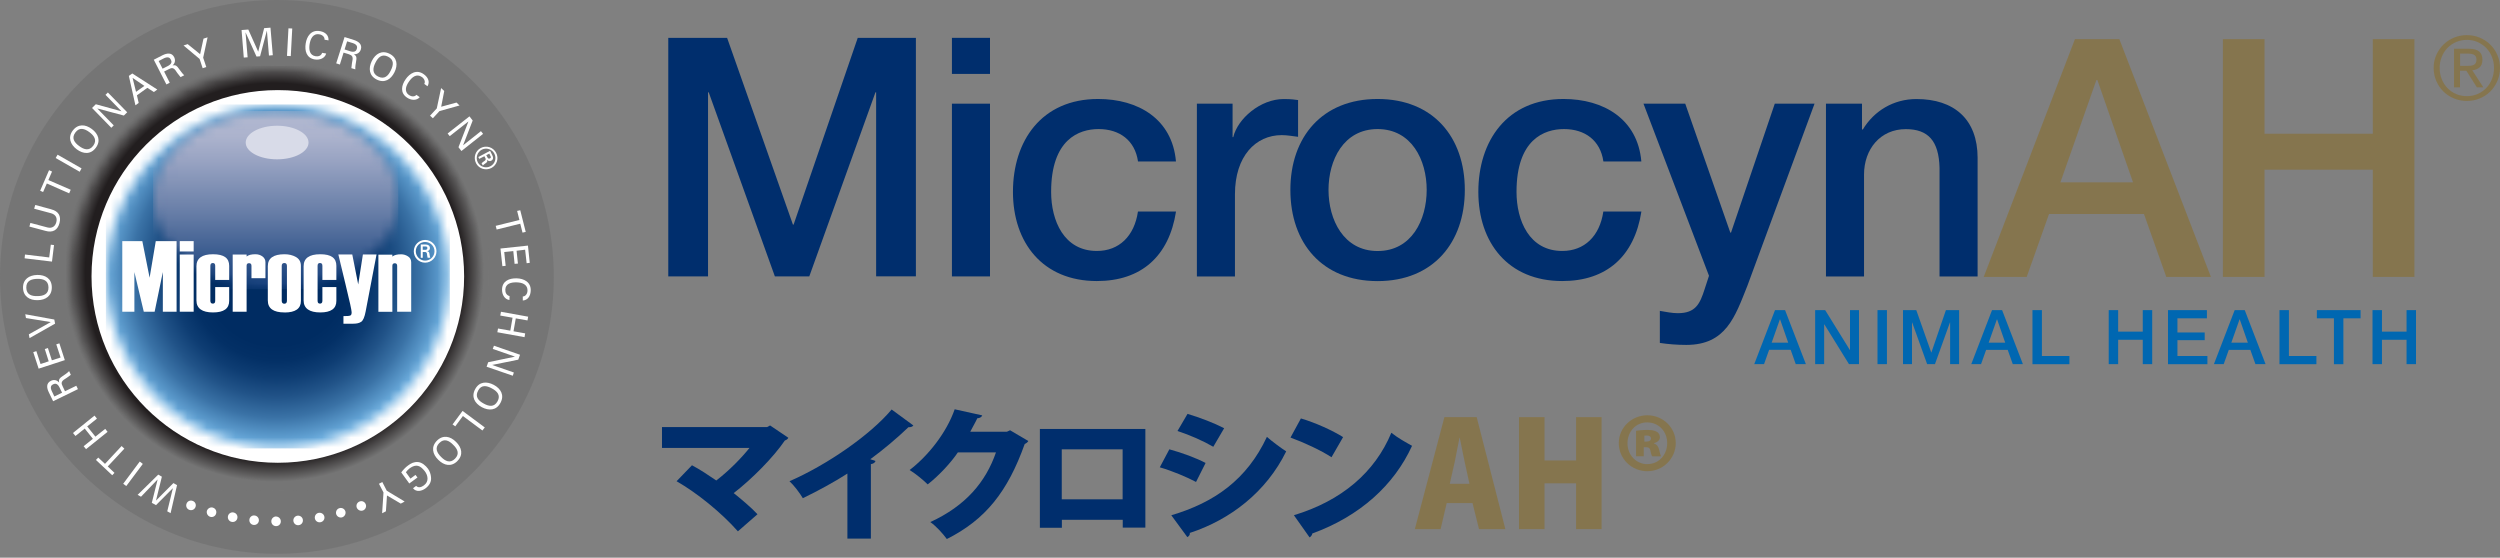 <svg width="260" height="58" viewBox="0 0 260 58" fill="none" xmlns="http://www.w3.org/2000/svg">
<rect x="0" y="0" width="260" height="58" fill="#808080" stroke="none"/>
<path d="M57.594 28.8C57.594 44.706 44.7 57.594 28.8 57.594C12.9 57.594 0 44.7 0 28.8C0 12.9 12.894 0 28.8 0C44.706 0 57.594 12.894 57.594 28.8Z" fill="#757575"/>
<mask id="mask0_9_1055" style="mask-type:luminance" maskUnits="userSpaceOnUse" x="6" y="6" width="45" height="46">
<path d="M6.876 28.929C6.876 41.135 16.706 51.023 28.823 51.023C40.941 51.023 50.765 41.135 50.765 28.929C50.765 16.723 40.941 6.847 28.823 6.847C16.706 6.847 6.876 16.735 6.876 28.929Z" fill="white"/>
</mask>
<g mask="url(#mask0_9_1055)">
<path d="M50.765 6.847H6.876V51.023H50.765V6.847Z" fill="url(#paint0_radial_9_1055)"/>
</g>
<path d="M48.27 28.747C48.27 39.447 39.594 48.129 28.894 48.129C18.194 48.129 9.518 39.447 9.518 28.747C9.518 18.047 18.188 9.37 28.894 9.37C39.6 9.37 48.27 18.053 48.27 28.747Z" fill="white"/>
<mask id="mask1_9_1055" style="mask-type:luminance" maskUnits="userSpaceOnUse" x="11" y="10" width="36" height="37">
<path d="M11.012 28.747C11.012 38.624 19.018 46.635 28.906 46.635C38.794 46.635 46.782 38.624 46.782 28.747C46.782 18.871 38.77 10.859 28.906 10.859C19.041 10.859 11.012 18.865 11.012 28.747Z" fill="white"/>
</mask>
<g mask="url(#mask1_9_1055)">
<path d="M46.782 10.859H11.012V46.635H46.782V10.859Z" fill="url(#paint1_radial_9_1055)"/>
</g>
<mask id="mask2_9_1055" style="mask-type:luminance" maskUnits="userSpaceOnUse" x="15" y="11" width="27" height="20">
<path d="M15.918 20.806C15.918 25.924 21.624 30.077 28.665 30.077C35.706 30.077 41.429 25.924 41.429 20.806C41.429 15.688 35.718 11.541 28.665 11.541C21.612 11.541 15.918 15.688 15.918 20.806Z" fill="white"/>
</mask>
<g mask="url(#mask2_9_1055)">
<path d="M41.424 11.541H15.918V30.077H41.424V11.541Z" fill="url(#paint2_linear_9_1055)"/>
</g>
<path d="M32.088 14.829C32.088 15.788 30.63 16.57 28.818 16.57C27.006 16.57 25.553 15.788 25.553 14.829C25.553 13.87 27.018 13.076 28.818 13.076C30.618 13.076 32.088 13.865 32.088 14.829Z" fill="#D8DBE8"/>
<path d="M20.141 25.076H18.694V26.153H20.141V25.076Z" fill="white"/>
<path d="M18.365 32.418H16.935V28.294L16.082 32.418H14.953L13.976 28.294V32.418H12.717V25.076H14.8L15.559 28.882L16.2 25.076H18.365V32.418Z" fill="white"/>
<path d="M20.141 26.471H18.694V32.418H20.141V26.471Z" fill="white"/>
<path d="M23.835 29.112H22.382V27.647C22.382 27.453 22.3 27.353 22.135 27.353C21.971 27.353 21.877 27.453 21.877 27.647V31.282C21.877 31.482 21.965 31.576 22.135 31.576C22.306 31.576 22.382 31.482 22.382 31.282V29.853H23.835V31.294C23.835 32.094 23.276 32.494 22.153 32.494C21.029 32.494 20.429 32.077 20.429 31.247V27.694C20.429 26.859 21.012 26.441 22.153 26.441C23.294 26.441 23.835 26.841 23.835 27.647V29.112Z" fill="white"/>
<path d="M27.6 28.935H26.153V27.647C26.153 27.459 26.07 27.371 25.9 27.371C25.729 27.371 25.647 27.459 25.647 27.629V32.418H24.2V26.471H25.647V26.677C25.847 26.518 26.141 26.441 26.553 26.441C26.841 26.441 27.082 26.512 27.3 26.671C27.506 26.829 27.606 27.023 27.606 27.276V28.929L27.6 28.935Z" fill="white"/>
<path d="M29.588 32.5C30.724 32.5 31.294 32.1 31.294 31.3V27.647C31.294 27.229 31.118 26.924 30.777 26.729C30.435 26.535 30.041 26.441 29.588 26.441C28.43 26.441 27.853 26.859 27.853 27.688V31.247C27.853 32.082 28.43 32.494 29.588 32.494M29.571 31.588C29.394 31.588 29.3 31.482 29.3 31.282V27.647C29.3 27.453 29.394 27.353 29.571 27.353C29.747 27.353 29.841 27.453 29.841 27.647V31.282C29.841 31.482 29.747 31.588 29.571 31.588Z" fill="white"/>
<path d="M34.982 29.112H33.529V27.647C33.529 27.453 33.453 27.353 33.276 27.353C33.1 27.353 33.029 27.453 33.029 27.647V31.282C33.029 31.482 33.112 31.576 33.276 31.576C33.441 31.576 33.529 31.482 33.529 31.282V29.853H34.982V31.294C34.982 32.094 34.423 32.494 33.306 32.494C32.188 32.494 31.576 32.077 31.576 31.247V27.694C31.576 26.859 32.153 26.441 33.306 26.441C34.459 26.441 34.982 26.841 34.982 27.647V29.112Z" fill="white"/>
<path d="M39.159 26.471L38.03 32.382C37.918 32.976 37.759 33.347 37.559 33.471C37.359 33.606 37.089 33.665 36.741 33.665H35.718V32.876C36.106 32.876 36.341 32.859 36.43 32.812C36.53 32.782 36.571 32.659 36.571 32.476C36.571 32.294 36.371 31.335 35.941 29.6L35.188 26.465H36.636L37.253 29.582L37.741 26.465H39.165L39.159 26.471Z" fill="white"/>
<path d="M42.759 32.418H41.306V27.653C41.306 27.465 41.218 27.377 41.059 27.377C40.9 27.377 40.806 27.465 40.806 27.636V32.424H39.353V26.483H40.806V26.683C40.994 26.524 41.294 26.447 41.712 26.447C41.965 26.447 42.212 26.518 42.435 26.665C42.653 26.8 42.765 27.012 42.765 27.288V32.424L42.759 32.418Z" fill="white"/>
<path d="M43.035 26.129C43.035 25.482 43.565 24.953 44.212 24.953C44.859 24.953 45.394 25.482 45.394 26.129C45.394 26.776 44.871 27.318 44.212 27.318C43.553 27.318 43.035 26.788 43.035 26.129ZM45.188 26.129C45.188 25.6 44.753 25.165 44.212 25.165C43.671 25.165 43.241 25.606 43.241 26.129C43.241 26.653 43.682 27.106 44.212 27.106C44.741 27.106 45.188 26.676 45.188 26.129ZM43.965 26.212V26.812H43.759V25.424H44.2C44.447 25.424 44.712 25.494 44.712 25.806C44.712 25.959 44.612 26.088 44.435 26.123C44.612 26.171 44.647 26.253 44.665 26.4C44.688 26.529 44.694 26.676 44.747 26.806H44.471C44.453 26.724 44.435 26.641 44.424 26.559C44.412 26.441 44.412 26.323 44.341 26.259C44.288 26.206 44.224 26.206 44.141 26.206H43.965V26.212ZM44.2 25.988C44.4 25.988 44.447 25.894 44.447 25.788C44.447 25.682 44.394 25.629 44.224 25.629H43.965V25.982H44.2V25.988Z" fill="white"/>
<path d="M20.041 52.094C20.312 52.194 20.429 52.482 20.329 52.735C20.229 53 19.941 53.123 19.682 53.023C19.423 52.929 19.3 52.635 19.4 52.382C19.494 52.123 19.776 51.994 20.035 52.094" fill="white"/>
<path d="M22.135 52.794C22.406 52.865 22.559 53.141 22.476 53.412C22.406 53.676 22.135 53.824 21.876 53.753C21.612 53.676 21.447 53.4 21.518 53.129C21.6 52.871 21.876 52.718 22.135 52.788" fill="white"/>
<path d="M24.288 53.3C24.559 53.347 24.741 53.6 24.688 53.877C24.641 54.159 24.377 54.33 24.106 54.277C23.829 54.23 23.653 53.959 23.706 53.688C23.753 53.424 24.012 53.241 24.288 53.294" fill="white"/>
<path d="M26.476 53.612C26.747 53.635 26.947 53.876 26.924 54.153C26.9 54.423 26.653 54.623 26.382 54.594C26.106 54.571 25.906 54.324 25.935 54.047C25.959 53.782 26.2 53.576 26.476 53.606" fill="white"/>
<path d="M28.712 53.718C28.988 53.729 29.206 53.941 29.206 54.223C29.206 54.506 28.988 54.723 28.706 54.718C28.43 54.718 28.206 54.488 28.218 54.206C28.218 53.935 28.447 53.712 28.712 53.712" fill="white"/>
<path d="M30.959 53.629C31.235 53.606 31.482 53.806 31.5 54.082C31.524 54.359 31.324 54.594 31.059 54.618C30.776 54.653 30.535 54.441 30.512 54.17C30.482 53.9 30.688 53.653 30.959 53.629Z" fill="white"/>
<path d="M33.153 53.335C33.423 53.288 33.688 53.465 33.735 53.735C33.788 54.006 33.606 54.265 33.329 54.312C33.053 54.365 32.794 54.182 32.747 53.918C32.694 53.641 32.882 53.376 33.147 53.335" fill="white"/>
<path d="M35.3 52.847C35.565 52.77 35.841 52.917 35.923 53.188C35.994 53.453 35.835 53.729 35.571 53.806C35.306 53.876 35.035 53.717 34.959 53.453C34.894 53.188 35.041 52.917 35.306 52.847" fill="white"/>
<path d="M37.4 52.153C37.665 52.053 37.941 52.188 38.041 52.453C38.135 52.706 38.006 52.994 37.753 53.088C37.5 53.182 37.212 53.053 37.106 52.8C37.006 52.541 37.135 52.253 37.4 52.153Z" fill="white"/>
<path d="M40.247 51.529L40.135 53.176L39.741 53.377L39.883 51.218L39.412 50.312L39.759 50.129L40.224 51.035L42.083 52.159L41.682 52.377L40.247 51.529Z" fill="white"/>
<path d="M43.276 50.535C43.535 50.777 43.824 50.665 44.082 50.483C44.653 50.065 44.5 49.424 44.165 48.988C43.706 48.418 43.288 48.224 42.618 48.694C42.459 48.818 42.324 48.953 42.212 49.112L42.688 49.777L43.212 49.388L43.418 49.659L42.565 50.282L41.73 49.13C41.941 48.853 42.171 48.6 42.435 48.412C42.759 48.171 43.053 48.024 43.477 48.053C43.894 48.094 44.265 48.418 44.512 48.747C44.688 48.988 44.8 49.318 44.824 49.612C44.888 50.118 44.641 50.5 44.247 50.794C43.859 51.077 43.294 51.212 42.953 50.777L43.282 50.529L43.276 50.535Z" fill="white"/>
<path d="M47.571 47.947C46.935 48.588 46.176 48.418 45.577 47.818C44.982 47.229 44.806 46.476 45.441 45.829C46.071 45.2 46.835 45.359 47.429 45.959C48.029 46.547 48.206 47.306 47.571 47.941M45.688 46.071C45.176 46.588 45.453 47.106 45.877 47.523C46.306 47.959 46.812 48.218 47.318 47.706C47.835 47.188 47.571 46.682 47.13 46.259C46.712 45.829 46.194 45.553 45.688 46.076" fill="white"/>
<path d="M48.106 42.735L50.417 44.453L50.17 44.771L48.141 43.265L47.347 44.341L47.065 44.141L48.106 42.735Z" fill="white"/>
<path d="M52.047 41.9C51.623 42.694 50.847 42.741 50.106 42.347C49.365 41.941 48.988 41.265 49.418 40.471C49.841 39.682 50.612 39.635 51.359 40.029C52.1 40.429 52.476 41.106 52.047 41.9ZM49.724 40.629C49.365 41.282 49.776 41.682 50.306 41.971C50.841 42.265 51.394 42.377 51.747 41.729C52.094 41.094 51.694 40.682 51.153 40.394C50.629 40.106 50.059 39.982 49.724 40.623" fill="white"/>
<path d="M53.33 39.077L50.606 38.141L50.771 37.671L53.547 37.094L53.553 37.088L51.247 36.288L51.371 35.953L54.082 36.894L53.9 37.406L51.194 37.953V37.959L53.441 38.741L53.33 39.077Z" fill="white"/>
<path d="M52.1 32.424L54.929 32.935L54.859 33.324L53.641 33.112L53.406 34.453L54.618 34.671L54.553 35.065L51.724 34.553L51.794 34.165L53.071 34.388L53.306 33.041L52.029 32.818L52.1 32.424Z" fill="white"/>
<path d="M54.376 30.835C54.659 30.824 54.853 30.541 54.859 30.241C54.876 29.53 54.235 29.377 53.723 29.365C53.135 29.347 52.571 29.506 52.553 30.13C52.541 30.441 52.688 30.724 52.994 30.788L52.982 31.2C52.494 31.141 52.194 30.647 52.212 30.088C52.241 29.241 52.935 28.924 53.741 28.947C54.447 28.965 55.253 29.306 55.194 30.265C55.159 30.818 54.876 31.224 54.37 31.253V30.83L54.376 30.835Z" fill="white"/>
<path d="M52.047 25.847L54.906 25.541L55.094 27.335L54.771 27.376L54.612 25.97L53.724 26.076L53.865 27.412L53.518 27.441L53.382 26.112L52.441 26.212L52.588 27.647L52.247 27.682L52.047 25.847Z" fill="white"/>
<path d="M54.018 22.877L53.782 21.935L54.106 21.865L54.676 24.118L54.341 24.194L54.106 23.265L51.653 23.871L51.553 23.488L54.018 22.877Z" fill="white"/>
<path d="M50.241 13.923L47.988 15.706L47.682 15.312L48.706 12.659L48.694 12.647L46.771 14.159L46.553 13.882L48.824 12.1L49.159 12.535L48.159 15.112L50.018 13.641L50.241 13.923Z" fill="white"/>
<path d="M45.883 11.1L47.477 10.665L47.794 10.97L45.706 11.553L45.018 12.3L44.724 12.029L45.424 11.276L45.877 9.159L46.2 9.465L45.883 11.1Z" fill="white"/>
<path d="M44.123 8.73C44.265 8.5 44.123 8.177 43.882 8.012C43.306 7.606 42.829 8.059 42.541 8.471C42.194 8.953 42.023 9.524 42.529 9.883C42.788 10.053 43.106 10.094 43.306 9.865L43.653 10.106C43.335 10.477 42.765 10.459 42.306 10.136C41.612 9.653 41.729 8.888 42.194 8.23C42.6 7.647 43.324 7.159 44.094 7.735C44.541 8.065 44.724 8.524 44.459 8.971L44.123 8.724V8.73Z" fill="white"/>
<path d="M40.506 5.588C41.312 5.988 41.4 6.759 41.024 7.518C40.647 8.271 39.994 8.676 39.182 8.276C38.382 7.876 38.3 7.106 38.665 6.347C39.047 5.588 39.706 5.188 40.506 5.588ZM39.335 7.965C39.994 8.294 40.388 7.865 40.641 7.329C40.924 6.771 41.012 6.218 40.347 5.888C39.7 5.571 39.312 5.982 39.041 6.529C38.771 7.065 38.682 7.641 39.33 7.965" fill="white"/>
<path d="M35.729 5.477L35.347 6.712L34.965 6.588L35.835 3.853L36.812 4.159C37.27 4.306 37.694 4.606 37.529 5.141C37.423 5.471 37.147 5.665 36.8 5.641C37.106 5.83 37.1 6.018 37.041 6.341C36.994 6.624 36.935 6.929 36.953 7.212L36.541 7.088C36.559 6.918 36.576 6.729 36.606 6.553C36.647 6.294 36.723 6.077 36.641 5.894C36.565 5.735 36.417 5.7 36.265 5.635L35.723 5.471L35.729 5.477ZM35.835 5.141L36.465 5.347C36.888 5.459 37.041 5.3 37.112 5.082C37.176 4.865 37.141 4.647 36.729 4.494L36.1 4.3L35.835 5.147V5.141Z" fill="white"/>
<path d="M33.753 4.123C33.776 3.847 33.518 3.612 33.218 3.571C32.523 3.453 32.288 4.076 32.2 4.576C32.106 5.165 32.194 5.741 32.812 5.847C33.112 5.9 33.412 5.794 33.5 5.494L33.923 5.565C33.806 6.035 33.276 6.276 32.724 6.182C31.882 6.035 31.665 5.294 31.794 4.512C31.9 3.818 32.341 3.053 33.3 3.241C33.841 3.341 34.2 3.682 34.165 4.2L33.753 4.129V4.123Z" fill="white"/>
<path d="M29.847 5.812L30 2.947L30.394 2.965L30.241 5.835L29.847 5.812Z" fill="white"/>
<path d="M27.759 3.194H27.753L27.047 5.853L26.677 5.882L25.541 3.376H25.535L25.753 5.959L25.353 5.988L25.123 3.124L25.823 3.071L26.847 5.359H26.859L27.471 2.929L28.129 2.876L28.371 5.741L27.971 5.776L27.759 3.194Z" fill="white"/>
<path d="M20.812 5.636L21.165 4.018L21.588 3.883L21.13 6L21.453 6.971L21.077 7.094L20.759 6.13L19.088 4.73L19.518 4.588L20.812 5.636Z" fill="white"/>
<path d="M17.071 7.447L17.653 8.6L17.306 8.783L15.994 6.212L16.912 5.741C17.347 5.53 17.853 5.436 18.112 5.941C18.265 6.253 18.212 6.577 17.947 6.806C18.294 6.73 18.412 6.871 18.6 7.141C18.776 7.371 18.947 7.63 19.159 7.83L18.776 8.018C18.671 7.883 18.541 7.736 18.441 7.594C18.294 7.383 18.188 7.177 18.012 7.106C17.847 7.041 17.706 7.124 17.565 7.188L17.065 7.441L17.071 7.447ZM16.912 7.141L17.494 6.847C17.882 6.63 17.877 6.406 17.771 6.206C17.671 6 17.494 5.871 17.082 6.047L16.5 6.347L16.906 7.141H16.912Z" fill="white"/>
<path d="M14.082 10.941L13.4 7.894L13.759 7.641L16.359 9.312L16.006 9.571L15.323 9.135L14.241 9.912L14.423 10.706L14.088 10.947L14.082 10.941ZM14.147 9.553L15.018 8.935L13.788 8.1L14.147 9.553Z" fill="white"/>
<path d="M11.218 9.618L13.229 11.677L12.882 12.018L10.123 11.282V11.288L11.829 13.041L11.576 13.288L9.571 11.229L9.965 10.841L12.618 11.571L12.629 11.565L10.971 9.865L11.218 9.618Z" fill="white"/>
<path d="M7.565 13.582C8.1 12.865 8.882 12.912 9.553 13.418C10.224 13.918 10.5 14.647 9.971 15.359C9.441 16.088 8.659 16.035 7.982 15.529C7.318 15.029 7.035 14.294 7.565 13.576M9.694 15.159C10.13 14.57 9.777 14.1 9.3 13.747C8.806 13.382 8.271 13.194 7.841 13.776C7.4 14.365 7.735 14.823 8.241 15.194C8.712 15.541 9.253 15.741 9.694 15.159Z" fill="white"/>
<path d="M8.288 17.865L5.788 16.435L5.988 16.088L8.482 17.512L8.288 17.865Z" fill="white"/>
<path d="M4.871 19.082L4.482 19.971L4.177 19.835L5.1 17.7L5.412 17.841L5.029 18.724L7.353 19.735L7.194 20.106L4.871 19.082Z" fill="white"/>
<path d="M5.341 21.776C6.059 21.953 6.388 22.453 6.188 23.2C5.988 23.965 5.447 24.218 4.735 24.012L3.059 23.565L3.159 23.182L4.929 23.653C5.406 23.776 5.735 23.553 5.853 23.118C5.976 22.682 5.806 22.323 5.329 22.182L3.553 21.706L3.665 21.318L5.347 21.771L5.341 21.776Z" fill="white"/>
<path d="M5.406 27.206L2.559 26.865L2.6 26.471L5.118 26.776L5.282 25.447L5.618 25.488L5.406 27.206Z" fill="white"/>
<path d="M2.394 29.941C2.377 29.041 3.029 28.618 3.871 28.594C4.712 28.577 5.377 28.977 5.388 29.871C5.4 30.765 4.759 31.206 3.924 31.218C3.082 31.241 2.418 30.835 2.394 29.936M5.041 29.877C5.029 29.147 4.471 28.988 3.871 29C3.253 29.018 2.718 29.194 2.735 29.93C2.753 30.653 3.294 30.812 3.906 30.794C4.506 30.788 5.059 30.606 5.041 29.877Z" fill="white"/>
<path d="M2.629 32.683L5.647 33.23L5.729 33.659L3.071 35.165L3 34.771L5.271 33.5V33.494L2.7 33.077L2.629 32.683Z" fill="white"/>
<path d="M6.741 37.453L4.018 38.341L3.459 36.623L3.782 36.518L4.218 37.859L5.065 37.576L4.659 36.3L4.982 36.194L5.394 37.471L6.3 37.182L5.853 35.812L6.176 35.706L6.741 37.453Z" fill="white"/>
<path d="M6.765 40.688L7.935 40.117L8.106 40.471L5.524 41.729L5.077 40.8C4.859 40.365 4.777 39.853 5.294 39.606C5.6 39.453 5.929 39.517 6.153 39.788C6.077 39.435 6.218 39.318 6.494 39.129C6.729 38.971 6.988 38.806 7.188 38.594L7.365 38.976C7.235 39.076 7.088 39.206 6.941 39.294C6.718 39.441 6.512 39.541 6.435 39.723C6.371 39.888 6.447 40.029 6.512 40.17L6.753 40.676L6.765 40.688ZM6.459 40.847L6.171 40.259C5.965 39.865 5.729 39.865 5.529 39.965C5.329 40.059 5.194 40.235 5.371 40.641L5.653 41.235L6.459 40.841V40.847Z" fill="white"/>
<path d="M11.188 44.912L8.947 46.712L8.7 46.406L9.659 45.635L8.812 44.57L7.847 45.341L7.588 45.029L9.829 43.223L10.082 43.535L9.07 44.347L9.923 45.412L10.941 44.6L11.188 44.912Z" fill="white"/>
<path d="M11.206 48.512L11.906 49.177L11.671 49.424L9.977 47.836L10.218 47.588L10.918 48.241L12.647 46.388L12.935 46.659L11.206 48.512Z" fill="white"/>
<path d="M14.853 48.247L13.135 50.547L12.812 50.312L14.535 48L14.853 48.247Z" fill="white"/>
<path d="M17.741 53.37L17.394 53.176L17.977 50.788H17.959L16.224 52.535L15.788 52.294L16.388 49.888L16.377 49.876L14.665 51.659L14.312 51.465L16.459 49.359L16.835 49.576L16.224 52.053H16.229L18.035 50.241L18.412 50.453L17.741 53.37Z" fill="white"/>
<path d="M50.006 15.388C50.576 15.088 51.288 15.3 51.594 15.888C51.906 16.459 51.682 17.171 51.106 17.471C50.523 17.771 49.812 17.559 49.512 16.982C49.212 16.394 49.423 15.688 50.006 15.388ZM51.006 17.288C51.482 17.041 51.665 16.453 51.412 15.982C51.165 15.506 50.576 15.323 50.106 15.565C49.629 15.823 49.441 16.412 49.694 16.888C49.953 17.359 50.529 17.541 51.006 17.288ZM50.376 16.247L49.841 16.523L49.747 16.329L50.971 15.682L51.17 16.088C51.294 16.306 51.365 16.576 51.082 16.718C50.941 16.794 50.788 16.765 50.665 16.623H50.659C50.712 16.812 50.653 16.871 50.523 16.959C50.423 17.035 50.3 17.118 50.212 17.212L50.082 16.971C50.141 16.918 50.212 16.865 50.282 16.812C50.376 16.747 50.476 16.688 50.5 16.606C50.529 16.535 50.5 16.471 50.459 16.406L50.376 16.241V16.247ZM50.676 16.341C50.77 16.523 50.865 16.523 50.959 16.471C51.059 16.424 51.082 16.359 51 16.206L50.882 15.976L50.571 16.141L50.682 16.341H50.676Z" fill="white"/>
<path d="M69.5 3.935H75.618L82.465 23.359H82.535L89.206 3.935H95.253V28.741H91.118V9.6H91.047L84.165 28.747H80.588L73.706 9.6H73.635V28.747H69.5V3.935Z" fill="#002E6D"/>
<path d="M99 3.935H102.959V7.688H99V3.935ZM99 10.782H102.959V28.747H99V10.782Z" fill="#002E6D"/>
<path d="M118.353 16.794C118.041 14.606 116.441 13.423 114.253 13.423C112.2 13.423 109.318 14.5 109.318 19.953C109.318 22.941 110.641 26.1 114.077 26.1C116.371 26.1 117.971 24.57 118.347 22H122.306C121.577 26.653 118.694 29.229 114.071 29.229C108.441 29.229 105.347 25.235 105.347 19.953C105.347 14.67 108.3 10.294 114.206 10.294C118.377 10.294 121.918 12.376 122.3 16.794H118.341H118.353Z" fill="#002E6D"/>
<path d="M124.47 10.782H128.188V14.259H128.259C128.712 12.347 131.07 10.3 133.506 10.3C134.412 10.3 134.653 10.371 135 10.406V14.229C134.441 14.159 133.853 14.053 133.3 14.053C130.588 14.053 128.435 16.241 128.435 20.206V28.753H124.476V10.788L124.47 10.782Z" fill="#002E6D"/>
<path d="M134.2 19.747C134.2 14.259 137.5 10.294 143.271 10.294C149.041 10.294 152.341 14.253 152.341 19.747C152.341 25.241 149.041 29.235 143.271 29.235C137.5 29.235 134.2 25.276 134.2 19.747ZM148.376 19.747C148.376 16.653 146.812 13.423 143.271 13.423C139.729 13.423 138.165 16.653 138.165 19.747C138.165 22.841 139.729 26.106 143.271 26.106C146.812 26.106 148.376 22.876 148.376 19.747Z" fill="#002E6D"/>
<path d="M166.753 16.794C166.441 14.606 164.841 13.423 162.653 13.423C160.6 13.423 157.718 14.5 157.718 19.953C157.718 22.941 159.041 26.1 162.476 26.1C164.771 26.1 166.371 24.57 166.747 22H170.706C169.976 26.653 167.094 29.229 162.471 29.229C156.841 29.229 153.747 25.235 153.747 19.953C153.747 14.67 156.7 10.294 162.606 10.294C166.776 10.294 170.318 12.376 170.7 16.794H166.741H166.753Z" fill="#002E6D"/>
<path d="M170.924 10.783H175.265L179.953 24.194H180.024L184.577 10.783H188.712L181.729 29.718C180.441 32.947 179.506 35.871 175.371 35.871C174.435 35.871 173.529 35.8 172.624 35.665V32.33C173.247 32.435 173.877 32.571 174.5 32.571C176.341 32.571 176.794 31.6 177.282 30.071L177.735 28.683L170.924 10.788V10.783Z" fill="#002E6D"/>
<path d="M189.894 10.782H193.647V13.424L193.718 13.494C194.9 11.512 196.947 10.3 199.312 10.3C203.206 10.3 205.671 12.382 205.671 16.418V28.753H201.712V17.459C201.641 14.647 200.529 13.43 198.2 13.43C195.559 13.43 193.859 15.512 193.859 18.153V28.753H189.9V10.788L189.894 10.782Z" fill="#002E6D"/>
<path d="M215.806 4.07H220.412L229.935 28.8H225.294L222.971 22.253H213.1L210.777 28.8H206.306L215.794 4.07H215.806ZM214.282 18.964H221.835L218.129 8.329H218.024L214.282 18.964Z" fill="#85754E"/>
<path d="M231.182 4.07H235.512V13.906H246.771V4.07H251.1V28.8H246.771V17.647H235.512V28.8H231.182V4.07Z" fill="#85754E"/>
<path d="M253.377 5.712C253.559 5.294 253.812 4.935 254.124 4.63C254.441 4.324 254.806 4.082 255.224 3.912C255.641 3.735 256.088 3.653 256.559 3.653C257.03 3.653 257.471 3.741 257.888 3.912C258.306 4.088 258.671 4.324 258.982 4.63C259.294 4.935 259.541 5.294 259.724 5.712C259.906 6.13 260 6.577 260 7.059C260 7.541 259.906 8.012 259.724 8.43C259.541 8.847 259.294 9.212 258.982 9.524C258.671 9.83 258.306 10.071 257.888 10.241C257.471 10.412 257.03 10.5 256.559 10.5C256.088 10.5 255.641 10.412 255.224 10.241C254.806 10.071 254.435 9.83 254.124 9.524C253.806 9.212 253.559 8.853 253.377 8.43C253.194 8.012 253.1 7.553 253.1 7.059C253.1 6.565 253.194 6.124 253.377 5.712ZM253.941 8.23C254.082 8.588 254.282 8.9 254.535 9.159C254.788 9.424 255.088 9.63 255.435 9.777C255.782 9.924 256.153 10 256.559 10C256.965 10 257.324 9.924 257.671 9.777C258.012 9.63 258.312 9.418 258.565 9.159C258.818 8.894 259.018 8.582 259.159 8.23C259.3 7.877 259.377 7.482 259.377 7.059C259.377 6.635 259.306 6.265 259.159 5.912C259.018 5.559 258.818 5.247 258.565 4.988C258.312 4.73 258.012 4.524 257.671 4.371C257.33 4.224 256.959 4.147 256.559 4.147C256.159 4.147 255.782 4.224 255.435 4.371C255.088 4.518 254.788 4.724 254.535 4.988C254.282 5.253 254.082 5.553 253.941 5.912C253.8 6.265 253.724 6.647 253.724 7.059C253.724 7.471 253.794 7.871 253.941 8.23ZM256.771 5.071C257.247 5.071 257.6 5.165 257.83 5.353C258.059 5.541 258.171 5.83 258.171 6.218C258.171 6.577 258.071 6.841 257.871 7.012C257.671 7.182 257.418 7.277 257.118 7.312L258.265 9.082H257.594L256.5 7.359H255.841V9.082H255.218V5.071H256.771ZM256.494 6.853C256.635 6.853 256.765 6.853 256.894 6.841C257.018 6.83 257.13 6.806 257.23 6.765C257.33 6.724 257.406 6.659 257.465 6.565C257.524 6.477 257.553 6.353 257.553 6.194C257.553 6.059 257.53 5.953 257.477 5.871C257.424 5.788 257.359 5.73 257.277 5.688C257.194 5.647 257.1 5.618 256.994 5.6C256.888 5.582 256.782 5.577 256.677 5.577H255.853V6.853H256.506H256.494Z" fill="#85754E"/>
<path d="M184.6 32.253H185.647L187.812 37.871H186.759L186.23 36.382H183.988L183.459 37.871H182.441L184.6 32.253ZM184.253 35.635H185.971L185.13 33.218H185.106L184.253 35.635Z" fill="#0067B1"/>
<path d="M188.776 32.253H189.818L192.382 36.394H192.4V32.253H193.335V37.871H192.294L189.735 33.736H189.712V37.871H188.776V32.253Z" fill="#0067B1"/>
<path d="M195.259 32.253H196.241V37.871H195.259V32.253Z" fill="#0067B1"/>
<path d="M197.906 32.253H199.294L200.847 36.653H200.865L202.376 32.253H203.747V37.871H202.812V33.535H202.794L201.235 37.871H200.423L198.865 33.535H198.847V37.871H197.912V32.253H197.906Z" fill="#0067B1"/>
<path d="M207.171 32.253H208.218L210.382 37.871H209.329L208.8 36.383H206.559L206.029 37.871H205.012L207.171 32.253ZM206.823 35.636H208.541L207.7 33.218H207.676L206.823 35.636Z" fill="#0067B1"/>
<path d="M211.376 32.253H212.359V37.024H215.218V37.877H211.376V32.259V32.253Z" fill="#0067B1"/>
<path d="M219.306 32.253H220.288V34.489H222.847V32.253H223.829V37.871H222.847V35.336H220.288V37.871H219.306V32.253Z" fill="#0067B1"/>
<path d="M225.471 32.253H229.518V33.106H226.453V34.577H229.288V35.377H226.453V37.024H229.571V37.877H225.471V32.259V32.253Z" fill="#0067B1"/>
<path d="M232.406 32.253H233.453L235.618 37.871H234.565L234.035 36.383H231.794L231.265 37.871H230.247L232.406 32.253ZM232.059 35.636H233.776L232.935 33.218H232.912L232.059 35.636Z" fill="#0067B1"/>
<path d="M237.065 32.253H238.047V37.024H240.906V37.877H237.065V32.259V32.253Z" fill="#0067B1"/>
<path d="M240.953 32.253H245.5V33.106H243.712V37.877H242.729V33.106H240.953V32.253Z" fill="#0067B1"/>
<path d="M246.741 32.253H247.724V34.489H250.282V32.253H251.265V37.871H250.282V35.336H247.724V37.871H246.741V32.253Z" fill="#0067B1"/>
<path d="M81.988 45.523C81.93 45.659 81.806 45.747 81.624 45.812C80.435 47.559 78.235 49.788 76.306 51.282C77.059 51.888 78.177 52.818 78.777 53.482L76.741 55.259C75.024 53.312 72.488 51.265 70.365 50.047L71.965 48.388C72.794 48.824 73.7 49.429 74.494 49.971C75.853 48.929 77.177 47.559 77.947 46.582H68.847V44.412H79.788L80.088 44.247L81.988 45.529V45.523Z" fill="#002E6D"/>
<path d="M88.135 49.247C86.912 50.047 84.953 51.118 83.494 51.812C83.194 51.3 82.576 50.471 82.106 50.047C85.947 48.377 90.471 45.282 92.73 42.588L94.988 44.247C94.9 44.371 94.73 44.441 94.477 44.43C93.3 45.559 91.93 46.718 90.512 47.759L91.053 47.941C91.006 48.094 90.859 48.23 90.571 48.271V56.018H88.129V49.253L88.135 49.247Z" fill="#002E6D"/>
<path d="M106.941 45.871C106.882 46.006 106.7 46.112 106.565 46.188C104.8 51.13 102.494 54.041 98.471 56.059C98.094 55.547 97.418 54.765 96.753 54.294C100.43 52.606 102.512 50.136 103.582 47.047H99.618C98.912 48.1 97.677 49.441 96.482 50.377C96.047 49.941 95.2 49.247 94.6 48.883C96.512 47.418 98.43 45.024 99.288 42.565L102.153 43.2C102.094 43.383 101.882 43.489 101.641 43.5C101.418 43.983 101.13 44.447 100.906 44.9H104.718L105.047 44.747L106.947 45.865L106.941 45.871Z" fill="#002E6D"/>
<path d="M119.118 44.606V54.871H116.765V54.059H110.435V54.888H108.147V44.612H119.118V44.606ZM116.753 51.929V46.73H110.423V51.929H116.753Z" fill="#002E6D"/>
<path d="M121.618 46.73C122.959 47.094 124.406 47.635 125.382 48.147L124.388 50.124C123.424 49.612 121.918 48.977 120.618 48.6L121.612 46.73H121.618ZM121.812 53.588C126.3 52.265 129.677 49.882 131.759 45.435C132.212 45.841 133.282 46.641 133.765 46.941C131.7 51.159 127.947 54.053 123.741 55.424C123.771 55.577 123.694 55.753 123.482 55.859L121.812 53.582V53.588ZM123.5 43.041C124.841 43.447 126.259 43.988 127.312 44.535L126.182 46.465C125.112 45.847 123.788 45.259 122.459 44.824L123.5 43.047V43.041Z" fill="#002E6D"/>
<path d="M135.294 43.518C136.788 43.953 138.582 44.77 139.682 45.459L138.476 47.553C137.406 46.847 135.612 46.018 134.212 45.506L135.294 43.518ZM134.57 53.582C139.529 52.076 142.982 49.135 144.7 45.006C145.376 45.547 146.176 45.988 146.853 46.365C144.982 50.465 141.412 53.688 136.482 55.482C136.453 55.647 136.347 55.812 136.194 55.888L134.565 53.582H134.57Z" fill="#002E6D"/>
<path d="M156.559 55.029H153.818L153.141 52.318H150.459L149.823 55.029H147.141L150.218 43.382H153.576L156.559 55.029ZM152.823 50.312L152.312 47.976C152.159 47.282 151.965 46.241 151.818 45.535H151.788C151.635 46.241 151.441 47.312 151.306 47.976L150.776 50.312H152.823Z" fill="#85754E"/>
<path d="M166.565 55.029H163.912V50.265H160.63V55.029H157.977V43.382H160.63V47.888H163.912V43.382H166.565V55.029Z" fill="#85754E"/>
<path d="M171.324 43.188C172.965 43.188 174.277 44.482 174.277 46.082C174.277 47.682 172.965 49.006 171.324 49.006C169.682 49.006 168.353 47.712 168.353 46.082C168.353 44.453 169.712 43.188 171.324 43.188ZM171.306 48.265C172.512 48.282 173.388 47.3 173.388 46.082C173.388 44.865 172.5 43.929 171.306 43.929C170.112 43.929 169.259 44.894 169.259 46.1C169.259 47.394 170.241 48.271 171.306 48.271V48.265ZM170.147 47.453V44.8C170.312 44.782 170.753 44.712 171.306 44.712C171.788 44.712 172.629 44.759 172.629 45.494C172.629 45.753 172.388 45.994 172.024 46.082V46.129C172.312 46.218 172.477 46.429 172.565 46.824C172.641 47.182 172.7 47.365 172.747 47.459H171.829C171.741 47.353 171.712 47.129 171.647 46.9C171.588 46.506 171.388 46.506 170.953 46.506V47.453H170.141H170.147ZM171.006 45.929C171.306 45.929 171.7 45.929 171.7 45.612C171.7 45.4 171.535 45.294 171.265 45.294C171.159 45.294 171.053 45.312 171.012 45.312V45.929H171.006Z" fill="#85754E"/>
<defs>
<radialGradient id="paint0_radial_9_1055" cx="0" cy="0" r="1" gradientUnits="userSpaceOnUse" gradientTransform="translate(28.507 28.271) scale(22.025 22.025)">
<stop stop-color="#221E1F"/>
<stop offset="0.89" stop-color="#221E1F"/>
<stop offset="0.99" stop-color="#757575"/>
<stop offset="1" stop-color="#757575"/>
</radialGradient>
<radialGradient id="paint1_radial_9_1055" cx="0" cy="0" r="1" gradientUnits="userSpaceOnUse" gradientTransform="translate(28.734 28.403) scale(17.892)">
<stop stop-color="#002C62"/>
<stop offset="0.42" stop-color="#002C62"/>
<stop offset="0.51" stop-color="#033066"/>
<stop offset="0.61" stop-color="#0E3D73"/>
<stop offset="0.72" stop-color="#215388"/>
<stop offset="0.84" stop-color="#3A72A6"/>
<stop offset="0.95" stop-color="#5B9ACC"/>
<stop offset="1" stop-color="#6CAEDF"/>
</radialGradient>
<linearGradient id="paint2_linear_9_1055" x1="29.472" y1="29.737" x2="29.472" y2="11.202" gradientUnits="userSpaceOnUse">
<stop stop-color="#16407C"/>
<stop offset="0.4" stop-color="#657CA6"/>
<stop offset="0.7" stop-color="#98A3C2"/>
<stop offset="0.84" stop-color="#ACB3CD"/>
<stop offset="1" stop-color="#B2B9D1"/>
</linearGradient>
</defs>
</svg>
